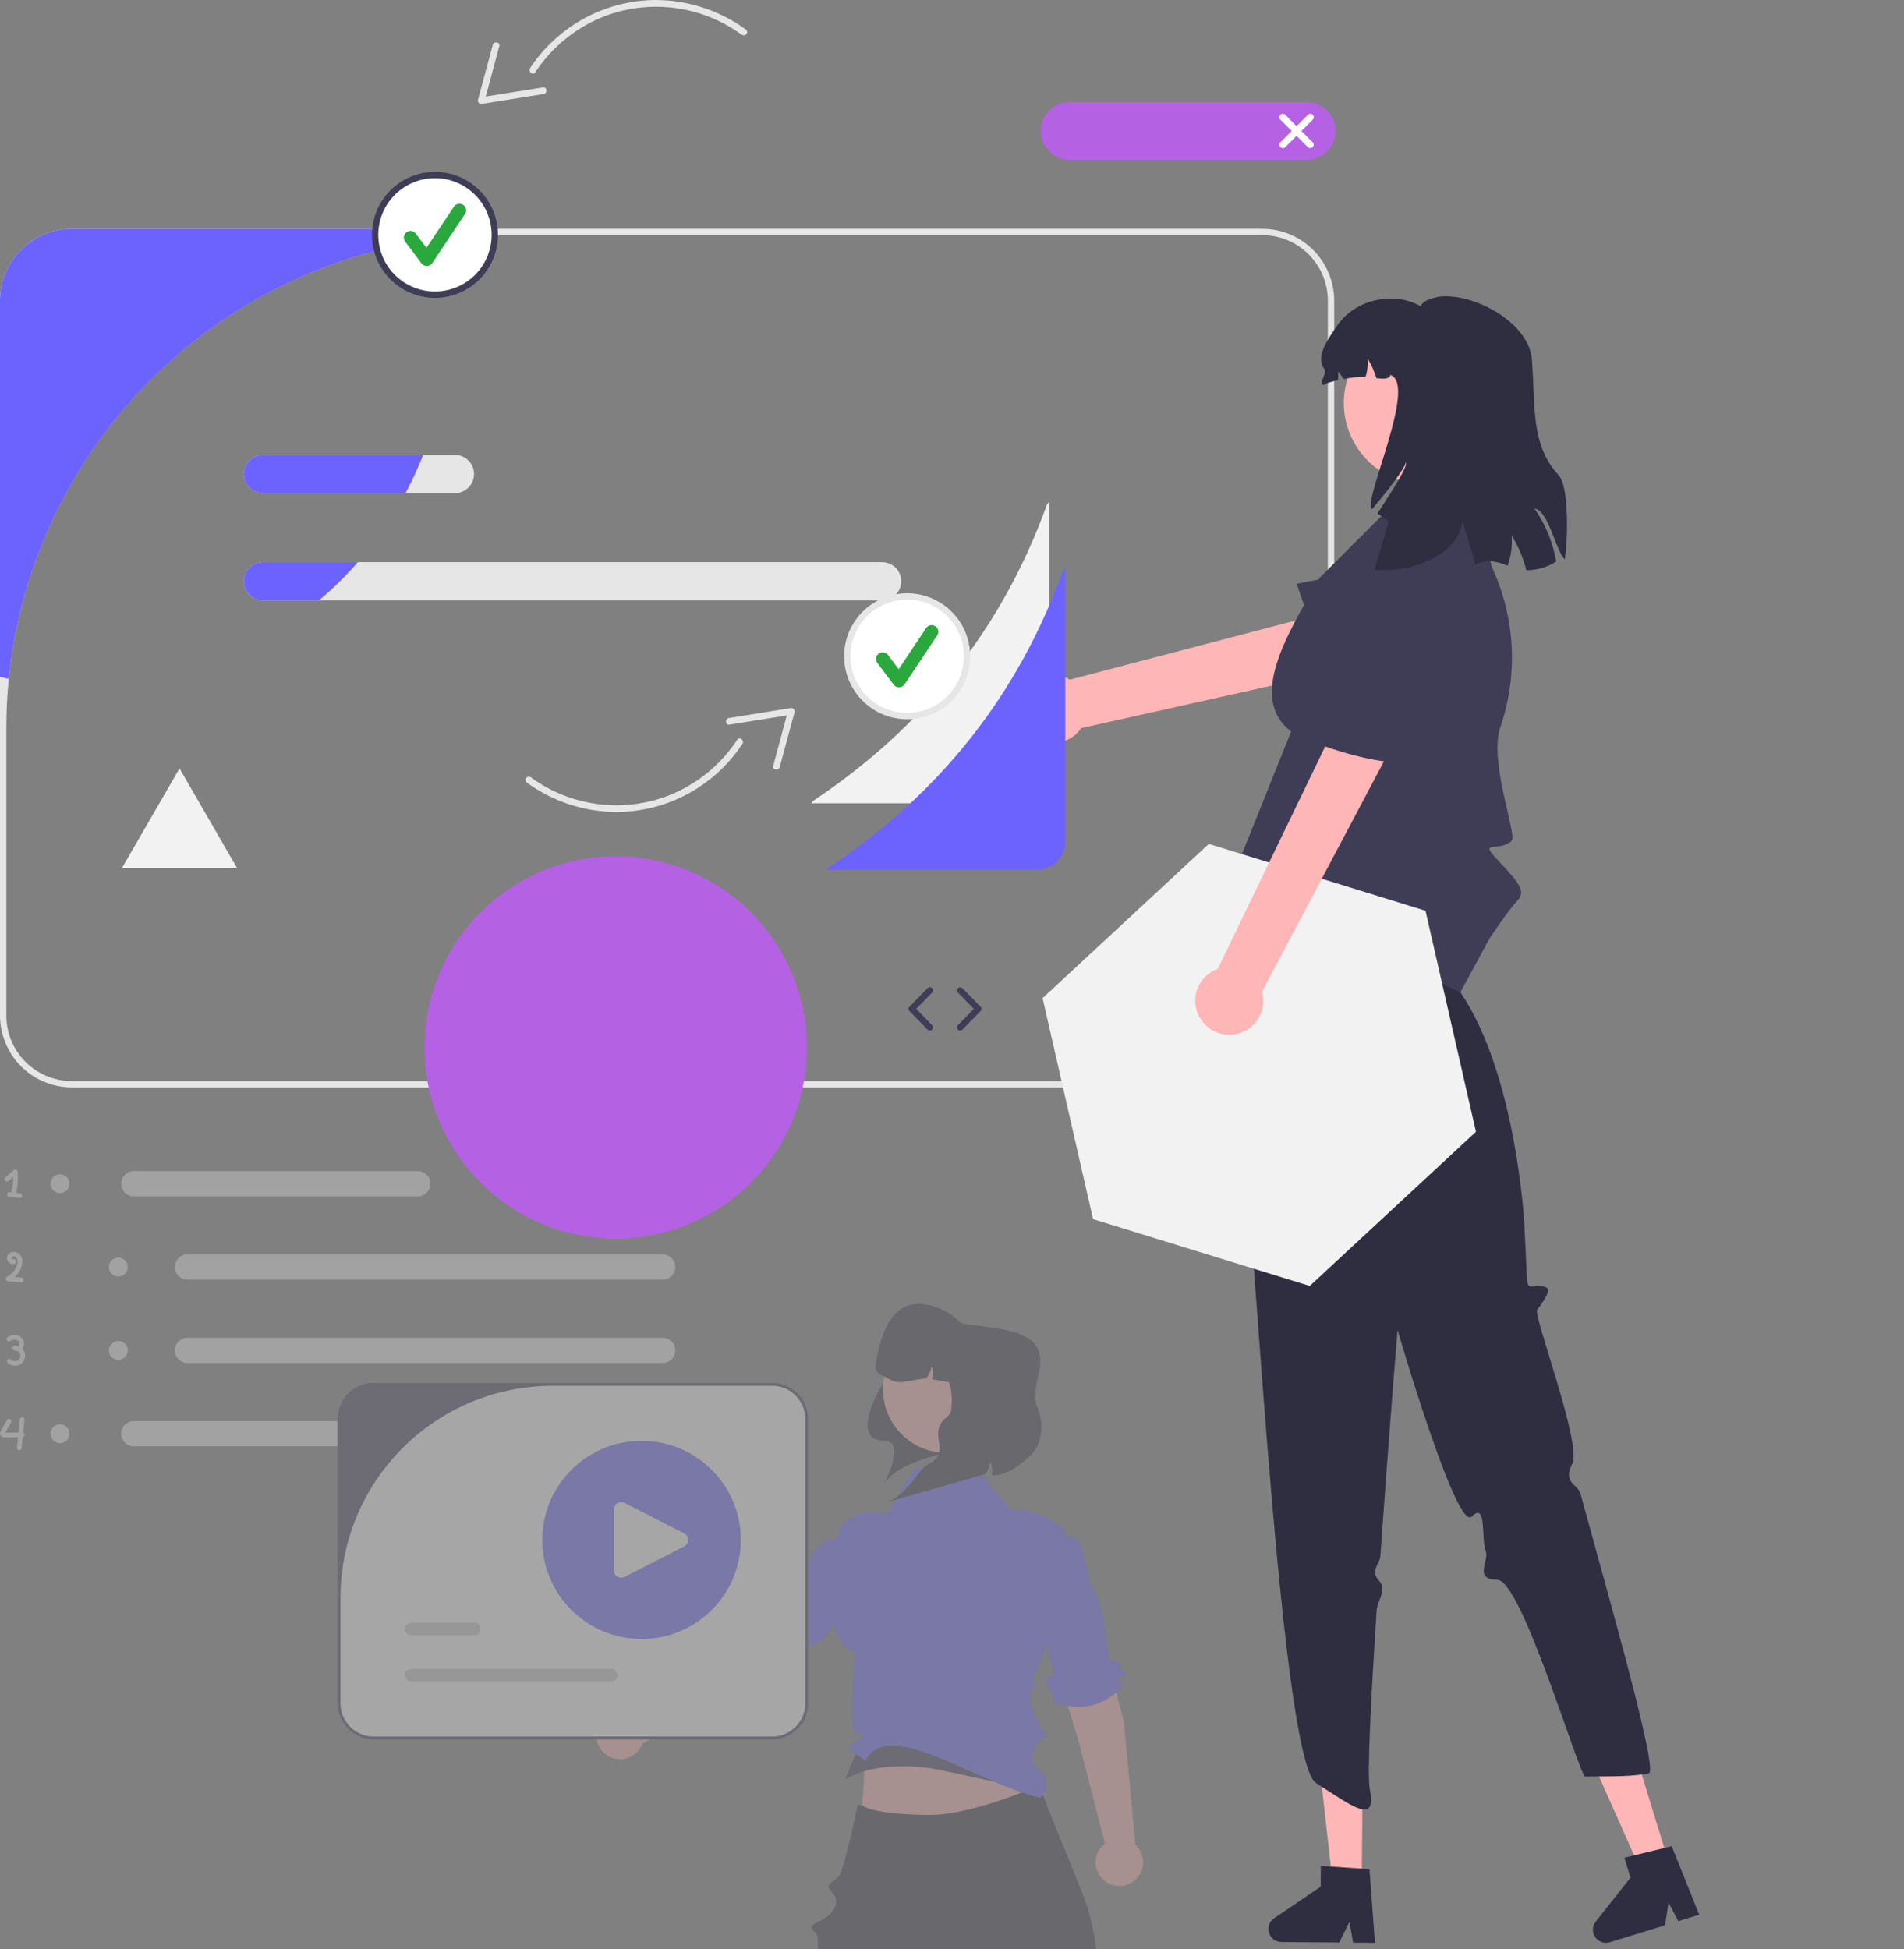 <svg width="508" height="520" viewBox="0 0 508 520" fill="none" xmlns="http://www.w3.org/2000/svg">
<rect x="0" y="0" width="508" height="520" fill="#808080" stroke="none"/>
<g clip-path="url(#clip0_8_210)">
<g opacity="0.3" clip-path="url(#clip1_8_210)">
<path d="M230.077 455.892C231.044 468.623 230.813 480.516 228.504 490.955L262.501 490.931L277.884 480.241C273.681 466.153 270.823 463.749 273.982 453.944L230.077 455.892V455.892Z" fill="#FFB6B6"/>
<path d="M230.497 455.217C231.464 463.532 227.865 467.943 225.556 474.761L225.556 474.761C232.286 470.462 243.812 470.682 251.617 472.383L275.998 477.698C271.795 468.496 271.244 460.349 274.402 453.944L230.497 455.217V455.217Z" fill="#3F3D56"/>
<path d="M277.112 476.281L288.349 504.006C291.992 512.993 293.488 522.703 292.719 532.368L290.362 562H256.6C256.6 562 254.884 554.744 256.17 555.148C257.456 555.552 254.47 553.594 255.963 551.845C257.457 550.097 255.444 543.55 255.444 543.55C255.444 543.55 253.291 551.048 250.164 562H213.064C216.191 541.791 219.529 517.5 217.776 515.834C214.745 512.955 217.881 513.845 221.025 511.046C224.17 508.252 223.249 506.053 221.593 504.42C219.941 502.792 222.27 502.155 223.737 500.694C225.2 499.234 228.852 481.577 228.852 481.577C228.878 481.593 230.109 481.687 230.134 481.7C230.975 482.539 236.139 484.217 248.209 484.217C258.718 484.217 274.729 477.49 276.717 476.487C276.978 476.352 277.112 476.281 277.112 476.281V476.281Z" fill="#2F2E41"/>
<path d="M35.697 312.447C33.839 312.447 32.327 313.956 32.327 315.81C32.327 317.665 33.839 319.174 35.697 319.174H111.468C113.326 319.174 114.837 317.665 114.837 315.81C114.837 313.956 113.326 312.447 111.468 312.447H35.697V312.447Z" fill="#F2F2F2"/>
<path d="M35.697 379.152C33.839 379.152 32.327 380.661 32.327 382.516C32.327 384.37 33.839 385.879 35.697 385.879H111.468C113.326 385.879 114.837 384.37 114.837 382.516C114.837 380.661 113.326 379.152 111.468 379.152H35.697Z" fill="#F2F2F2"/>
<path d="M50.016 334.682C48.158 334.682 46.646 336.191 46.646 338.046C46.646 339.9 48.158 341.409 50.016 341.409H176.798C178.656 341.409 180.168 339.9 180.168 338.046C180.168 336.191 178.656 334.682 176.798 334.682H50.016Z" fill="#F2F2F2"/>
<path d="M50.016 356.917C48.158 356.917 46.646 358.426 46.646 360.281C46.646 362.135 48.158 363.644 50.016 363.644H176.798C178.656 363.644 180.168 362.135 180.168 360.281C180.168 358.426 178.656 356.917 176.798 356.917H50.016Z" fill="#F2F2F2"/>
<path d="M16.022 318.328C17.415 318.328 18.544 317.201 18.544 315.81C18.544 314.42 17.415 313.293 16.022 313.293C14.629 313.293 13.5 314.42 13.5 315.81C13.5 317.201 14.629 318.328 16.022 318.328Z" fill="#F2F2F2"/>
<path d="M16.022 385.033C17.415 385.033 18.544 383.906 18.544 382.516C18.544 381.125 17.415 379.998 16.022 379.998C14.629 379.998 13.5 381.125 13.5 382.516C13.5 383.906 14.629 385.033 16.022 385.033Z" fill="#F2F2F2"/>
<path d="M31.575 340.563C32.968 340.563 34.097 339.436 34.097 338.046C34.097 336.655 32.968 335.528 31.575 335.528C30.182 335.528 29.053 336.655 29.053 338.046C29.053 339.436 30.182 340.563 31.575 340.563Z" fill="#F2F2F2"/>
<path d="M31.575 362.798C32.968 362.798 34.097 361.671 34.097 360.281C34.097 358.89 32.968 357.763 31.575 357.763C30.182 357.763 29.053 358.89 29.053 360.281C29.053 361.671 30.182 362.798 31.575 362.798Z" fill="#F2F2F2"/>
<path d="M5.333 318.359L4.314 318.249C4.413 317.911 4.463 317.551 4.516 317.223C4.766 315.7 4.834 314.159 4.701 312.621C4.654 312.076 4.047 311.794 3.625 312.176L1.422 314.171C0.819 314.716 1.713 315.604 2.314 315.061C2.71 314.702 3.106 314.343 3.503 313.984C3.512 314.682 3.485 315.381 3.411 316.076C3.352 316.625 3.268 317.177 3.144 317.716C3.115 317.841 3.087 317.988 3.024 318.109C2.846 318.09 2.668 318.07 2.489 318.051C1.891 317.986 1.732 318.756 2.043 319.125C2.371 319.515 2.918 319.578 3.373 319.406L5.333 319.618C5.672 319.655 5.963 319.303 5.963 318.989C5.963 318.618 5.673 318.396 5.333 318.359V318.359ZM2.887 318.246C2.873 318.251 2.86 318.255 2.86 318.252C2.857 318.236 2.869 318.237 2.887 318.246Z" fill="#F2F2F2"/>
<path d="M5.663 340.859C5.082 340.812 4.501 340.766 3.92 340.719C5.01 339.715 5.805 338.355 5.946 336.896C6.049 335.834 5.595 334.641 4.579 334.171C3.556 333.697 2.316 334.083 1.922 335.184C1.508 336.343 2.64 337.586 3.836 337.208C4.607 336.965 4.278 335.749 3.501 335.994C3.314 336.053 3.1 335.936 3.088 335.716C3.075 335.483 3.313 335.274 3.524 335.226C4.388 335.029 4.738 336.134 4.695 336.775C4.583 338.43 3.237 339.925 1.831 340.663C1.236 340.975 1.569 341.789 2.149 341.836C3.32 341.93 4.492 342.024 5.663 342.118C6.003 342.145 6.294 341.809 6.294 341.488C6.294 341.125 6.004 340.886 5.663 340.859V340.859Z" fill="#F2F2F2"/>
<path d="M5.909 359.831C6.406 359.29 6.538 358.458 6.297 357.77C6.025 356.992 5.321 356.418 4.523 356.235C3.661 356.038 2.775 356.264 2.035 356.723C1.347 357.149 1.979 358.239 2.671 357.81C3.37 357.377 4.49 357.162 5.014 357.985C5.195 358.269 5.23 358.713 4.992 358.977C4.928 359.048 4.852 359.094 4.773 359.129C4.493 359.04 4.196 358.991 3.885 359C3.253 359.018 3.035 359.838 3.567 360.173C3.895 360.38 4.273 360.46 4.645 360.433C5.274 360.762 5.629 361.506 5.333 362.247C4.944 363.217 3.685 363.429 2.95 362.712C2.369 362.146 1.477 363.035 2.059 363.602C2.73 364.257 3.685 364.526 4.603 364.339C5.496 364.158 6.185 363.497 6.515 362.668C6.926 361.634 6.613 360.551 5.909 359.831L5.909 359.831Z" fill="#F2F2F2"/>
<path d="M6.193 382.242C6.314 381.066 6.436 379.889 6.557 378.713C6.592 378.374 6.242 378.083 5.926 378.083C5.556 378.083 5.331 378.373 5.296 378.713L4.936 382.203C3.765 382.215 2.594 382.228 1.422 382.235C1.416 382.235 1.411 382.235 1.405 382.235L1.409 382.227L1.561 381.956C1.646 381.806 1.731 381.656 1.816 381.506L2.935 379.524C3.334 378.817 2.245 378.182 1.846 378.888C1.414 379.654 0.981 380.42 0.549 381.186C0.339 381.558 0.024 381.971 0.001 382.411C-0.023 382.89 0.295 383.285 0.745 383.422C1.111 383.534 1.519 383.493 1.895 383.49L3.207 383.478C3.74 383.473 4.273 383.468 4.806 383.463C4.708 384.415 4.61 385.367 4.512 386.318C4.477 386.657 4.827 386.948 5.142 386.948C5.512 386.948 5.738 386.658 5.773 386.318C5.872 385.358 5.971 384.399 6.07 383.439C6.659 383.32 6.701 382.456 6.193 382.242ZM1.138 382.227C1.08 382.233 1.09 382.193 1.138 382.227V382.227Z" fill="#F2F2F2"/>
<path d="M299.809 458.936L288.066 415.549C287.02 411.727 283.096 409.45 279.251 410.435H279.251C275.217 411.467 272.876 415.667 274.123 419.633L287.705 464.329L294.811 491.834C292.856 493.33 291.875 495.896 292.526 498.428C293.395 501.812 296.847 503.851 300.237 502.983C303.626 502.116 305.669 498.669 304.8 495.286C304.483 494.051 303.818 492.998 302.941 492.197L299.809 458.936V458.936Z" fill="#FFB6B6"/>
<path d="M200.997 449.591L236.676 422.181C239.814 419.756 240.422 415.266 238.042 412.095L238.042 412.095C235.545 408.768 230.763 408.213 227.567 410.879L191.38 440.486L168.632 457.551C166.501 456.319 163.75 456.394 161.655 457.962C158.855 460.057 158.286 464.021 160.384 466.816C162.482 469.611 166.453 470.179 169.253 468.085C170.276 467.32 170.997 466.305 171.403 465.19L200.997 449.591V449.591Z" fill="#FFB6B6"/>
<path d="M260.44 391.613H243.986L236.92 403.683L233.553 403.498C230.077 403.306 226.878 404.591 224.547 406.793C223.382 407.894 224.551 410.765 221.777 410.713C218.472 410.652 214.403 417.219 215.468 420.631V439.094C220.752 438.899 225.229 430.419 225.136 423.568C225.136 423.568 217.484 434.914 228.171 441.264C228.171 441.264 226.265 462.459 228.171 462.331C230.077 462.202 231.021 463.432 228.452 464.496C223.813 466.417 229.797 468.74 230.365 469.307C230.744 469.685 230.933 469.874 230.933 469.874C236.821 457.939 259.084 475.067 277.478 479.663C279.568 478.085 280.41 474.584 276.626 471.609C273.067 468.811 277.991 462.686 279.315 463.656C280.607 464.603 273.982 456.379 274.957 452.484C275.933 448.588 277.397 450.049 275.933 448.588C274.47 447.127 282.131 439.625 277.633 432.605L281.231 446.977C278.805 447.419 278.618 448.266 279.361 450.004C279.618 450.605 280.985 450.815 281.013 453.347C281.042 455.879 282.609 452.432 281.825 453.946C281.042 455.459 282.657 454.413 283.144 454.62C289.068 456.545 293.929 454.79 298.277 451.263C298.561 450.469 301.274 447.625 299.355 448.395C297.436 449.165 297.48 447.59 299.56 447.329C301.639 447.067 299.298 446.008 299.165 445.282C298.919 443.938 298.273 442.583 296.175 443.29C295.051 436.239 294.32 425.993 290.664 422.534C290.664 420.737 288.678 409.529 286.098 409.947C283.518 410.365 284.721 408.458 283.885 407.786C280.117 404.758 274.596 402.792 270.548 402.792H269.684L260.44 391.613H260.44Z" fill="#6C63FF"/>
<path d="M265.298 384.531C253.368 387.653 240.994 388.943 235.937 395.728C235.937 395.728 242.032 384.299 235.777 384.349C225.266 384.433 236.871 365.074 240.78 362.743C247.294 358.858 262.701 361.507 262.701 361.507L270.409 371.124L265.298 384.531V384.531Z" fill="#2F2E41"/>
<path d="M252.544 387.631C261.906 387.631 269.496 380.055 269.496 370.709C269.496 361.363 261.906 353.786 252.544 353.786C243.182 353.786 235.592 361.363 235.592 370.709C235.592 380.055 243.182 387.631 252.544 387.631Z" fill="#FFB6B6"/>
<path d="M260.671 367.069L260.174 369.96L248.648 367.984C249.06 366.905 249.053 365.66 248.528 364.624C248.328 365.75 247.846 366.822 247.147 367.726C240.144 368.551 240.001 369.813 235.749 367.098C234.332 366.855 233.38 365.511 233.624 364.096V364.096C235.149 355.232 237.988 346.704 246.897 348.044C251.526 348.74 255.397 351.29 257.892 354.806C260.318 358.24 261.44 362.599 260.671 367.069V367.069Z" fill="#2F2E41"/>
<path d="M253.708 376.537C255.293 367.326 249.097 358.577 239.87 356.995C238.74 356.801 237.617 356.725 236.512 356.756C238.112 354.941 240.331 353.699 242.832 353.346L256.823 353.128C263.223 354.225 274.048 354.294 276.767 359.658C279.276 364.589 274.679 370.297 276.747 375.421C279.014 381.036 277.385 385.887 275.143 388.135C272.549 390.737 268.19 393.946 264.589 393.537C264.865 392.368 264.765 391.119 264.218 390.04C264.014 391.184 263.577 392.289 262.946 393.263L237.02 400.685C239.496 399.861 242.74 396.436 245.715 392.297C247.476 389.846 251.64 390.458 250.501 384.587C249.361 378.716 253.365 378.529 253.708 376.537V376.537Z" fill="#2F2E41"/>
<path d="M206.019 464.138H99.671C94.34 464.138 90.003 459.808 90.003 454.486V378.536C90.003 373.215 94.34 368.885 99.671 368.885H206.019C211.35 368.885 215.687 373.215 215.687 378.536V454.486C215.687 459.808 211.35 464.138 206.019 464.138V464.138Z" fill="white"/>
<path d="M206.019 464.138H99.671C94.34 464.138 90.003 459.808 90.003 454.486V378.536C90.003 373.215 94.34 368.885 99.671 368.885H206.019C211.35 368.885 215.687 373.215 215.687 378.536V454.486C215.687 459.808 211.35 464.138 206.019 464.138V464.138ZM147.535 369.724C116.225 369.724 90.844 395.061 90.844 426.316V454.486C90.844 459.353 94.796 463.298 99.671 463.298H206.019C210.894 463.298 214.846 459.353 214.846 454.486V378.536C214.846 373.669 210.894 369.724 206.019 369.724H147.535V369.724Z" fill="#3F3D56"/>
<path d="M126.526 436.324H109.712C108.785 436.324 108.031 435.571 108.031 434.645C108.031 433.72 108.785 432.967 109.712 432.967H126.526C127.453 432.967 128.208 433.72 128.208 434.645C128.208 435.571 127.453 436.324 126.526 436.324Z" fill="#CCCCCC"/>
<path d="M163.096 448.612H109.712C108.785 448.612 108.031 447.859 108.031 446.933C108.031 446.008 108.785 445.255 109.712 445.255H163.096C164.024 445.255 164.778 446.008 164.778 446.933C164.778 447.859 164.024 448.612 163.096 448.612Z" fill="#CCCCCC"/>
<path d="M171.177 437.282C185.803 437.282 197.659 425.446 197.659 410.846C197.659 396.246 185.803 384.411 171.177 384.411C156.552 384.411 144.695 396.246 144.695 410.846C144.695 425.446 156.552 437.282 171.177 437.282Z" fill="#6C63FF"/>
<path d="M165.73 400.749C165.378 400.749 165.028 400.845 164.715 401.036C164.131 401.392 163.783 402.013 163.783 402.696V418.998C163.783 419.68 164.131 420.301 164.715 420.657C165.299 421.013 166.01 421.039 166.619 420.728L182.556 412.577C183.22 412.238 183.616 411.591 183.616 410.847C183.616 410.102 183.22 409.455 182.556 409.116L166.619 400.965C166.337 400.821 166.033 400.749 165.73 400.749Z" fill="white"/>
</g>
<path d="M279.998 133.791V206.835C279.994 208.816 279.206 210.715 277.805 212.115C276.404 213.516 274.504 214.304 272.523 214.308H216.481L216.996 213.649C246.48 193.969 267.374 167.714 279.338 134.628L279.998 133.791Z" fill="#F2F2F2"/>
<path d="M336.787 61.041H19.185C14.099 61.047 9.223 63.07 5.626 66.666C2.029 70.261 0.006 75.136 0 80.222V270.944C0.006 276.029 2.029 280.904 5.626 284.5C9.223 288.096 14.099 290.118 19.185 290.125H336.787C341.873 290.118 346.75 288.096 350.346 284.5C353.943 280.904 355.966 276.029 355.972 270.944V80.222C355.966 75.136 353.943 70.261 350.346 66.666C346.75 63.07 341.873 61.047 336.787 61.041V61.041ZM354.281 270.944C354.282 273.241 353.83 275.516 352.951 277.638C352.072 279.76 350.783 281.688 349.158 283.312C347.534 284.936 345.605 286.225 343.482 287.104C341.36 287.982 339.085 288.434 336.787 288.434H19.185C16.888 288.434 14.613 287.982 12.49 287.104C10.367 286.225 8.439 284.936 6.814 283.312C5.189 281.688 3.901 279.76 3.022 277.638C2.143 275.516 1.691 273.241 1.691 270.944V194.332C1.691 189.869 1.908 185.459 2.342 181.103C5.607 148.647 20.818 118.562 45.022 96.688C69.226 74.814 100.697 62.712 133.325 62.732H336.787C341.427 62.732 345.876 64.575 349.157 67.855C352.437 71.135 354.281 75.583 354.281 80.222V270.944Z" fill="#E6E6E6"/>
<path d="M235.356 149.978H70.163C68.81 149.978 67.512 150.516 66.555 151.472C65.598 152.429 65.06 153.727 65.06 155.08C65.06 156.433 65.598 157.73 66.555 158.687C67.512 159.644 68.81 160.181 70.163 160.181H235.356C236.709 160.181 238.007 159.644 238.964 158.687C239.921 157.73 240.459 156.433 240.459 155.08C240.459 153.727 239.921 152.429 238.964 151.472C238.007 150.516 236.709 149.978 235.356 149.978V149.978Z" fill="#E6E6E6"/>
<path d="M121.377 121.364H70.163C68.808 121.364 67.51 121.902 66.552 122.859C65.594 123.817 65.056 125.115 65.056 126.47C65.056 127.824 65.594 129.122 66.552 130.08C67.51 131.037 68.808 131.575 70.163 131.575H121.377C122.732 131.575 124.031 131.037 124.989 130.08C125.946 129.122 126.484 127.824 126.484 126.47C126.484 125.115 125.946 123.817 124.989 122.859C124.031 121.902 122.732 121.364 121.377 121.364V121.364Z" fill="#E6E6E6"/>
<path d="M70.163 149.978H95.487C92.291 153.638 88.82 157.049 85.104 160.181H70.163C68.81 160.181 67.512 159.644 66.555 158.687C65.598 157.73 65.06 156.433 65.06 155.08C65.06 153.727 65.598 152.429 66.555 151.472C67.512 150.516 68.81 149.978 70.163 149.978V149.978Z" fill="#6C63FF"/>
<path d="M70.163 121.364H112.905C111.541 124.859 109.968 128.269 108.195 131.575H70.163C68.808 131.575 67.51 131.037 66.552 130.08C65.594 129.122 65.056 127.824 65.056 126.47C65.056 125.115 65.594 123.817 66.552 122.859C67.51 121.902 68.808 121.364 70.163 121.364V121.364Z" fill="#6C63FF"/>
<path d="M117.006 63.738C87.428 67.44 59.982 81.064 39.154 102.383C18.326 123.702 5.348 151.454 2.342 181.103C1.556 180.951 0.778 180.773 0 180.587V80.222C0.006 75.136 2.029 70.261 5.626 66.666C9.223 63.07 14.099 61.047 19.185 61.041H116.329C116.575 61.929 116.794 62.833 117.006 63.738Z" fill="#6C63FF"/>
<path d="M116.05 78.623C124.87 78.623 132.02 71.475 132.02 62.657C132.02 53.839 124.87 46.691 116.05 46.691C107.23 46.691 100.08 53.839 100.08 62.657C100.08 71.475 107.23 78.623 116.05 78.623Z" fill="white"/>
<path d="M116.05 79.468C112.724 79.468 109.473 78.482 106.707 76.635C103.942 74.788 101.787 72.162 100.514 69.09C99.242 66.019 98.909 62.638 99.557 59.377C100.206 56.116 101.808 53.121 104.159 50.77C106.511 48.419 109.507 46.818 112.769 46.169C116.031 45.52 119.412 45.853 122.485 47.126C125.557 48.398 128.183 50.553 130.031 53.317C131.879 56.082 132.865 59.332 132.865 62.657C132.86 67.114 131.087 71.387 127.934 74.539C124.782 77.69 120.508 79.463 116.05 79.468ZM116.05 47.536C113.058 47.536 110.134 48.423 107.647 50.085C105.16 51.746 103.221 54.108 102.077 56.871C100.932 59.634 100.632 62.674 101.216 65.607C101.799 68.54 103.24 71.234 105.355 73.349C107.47 75.463 110.165 76.904 113.099 77.487C116.033 78.07 119.074 77.771 121.837 76.627C124.601 75.482 126.963 73.544 128.625 71.058C130.287 68.571 131.174 65.648 131.174 62.657C131.17 58.648 129.575 54.805 126.739 51.97C123.904 49.135 120.059 47.541 116.05 47.536V47.536Z" fill="#3F3D56"/>
<path d="M113.871 70.966C113.595 70.966 113.323 70.902 113.077 70.779C112.83 70.656 112.615 70.477 112.45 70.256L108.093 64.448C107.953 64.262 107.851 64.049 107.793 63.823C107.736 63.597 107.723 63.362 107.756 63.131C107.789 62.901 107.867 62.678 107.986 62.478C108.105 62.277 108.262 62.102 108.449 61.962C108.635 61.822 108.848 61.72 109.074 61.662C109.299 61.604 109.535 61.592 109.766 61.624C109.997 61.657 110.219 61.736 110.419 61.855C110.62 61.973 110.796 62.13 110.935 62.317L113.786 66.116L121.107 55.138C121.368 54.747 121.775 54.475 122.236 54.383C122.698 54.291 123.177 54.386 123.569 54.648C123.961 54.909 124.233 55.314 124.325 55.776C124.418 56.237 124.324 56.716 124.063 57.108L115.349 70.175C115.192 70.412 114.98 70.607 114.731 70.745C114.482 70.882 114.204 70.958 113.92 70.966L113.871 70.966Z" fill="#2AA83E"/>
<path d="M242.035 191.051C250.855 191.051 258.005 183.903 258.005 175.085C258.005 166.268 250.855 159.119 242.035 159.119C233.215 159.119 226.065 166.268 226.065 175.085C226.065 183.903 233.215 191.051 242.035 191.051Z" fill="white"/>
<path d="M242.035 191.897C238.709 191.897 235.458 190.911 232.693 189.063C229.928 187.216 227.772 184.591 226.5 181.519C225.227 178.447 224.894 175.067 225.543 171.806C226.192 168.545 227.793 165.549 230.145 163.198C232.496 160.847 235.493 159.246 238.755 158.597C242.016 157.949 245.397 158.281 248.47 159.554C251.543 160.826 254.169 162.981 256.017 165.746C257.864 168.51 258.85 171.76 258.85 175.085C258.845 179.542 257.072 183.815 253.92 186.967C250.767 190.119 246.493 191.891 242.035 191.897V191.897ZM242.035 159.965C239.044 159.965 236.12 160.852 233.632 162.513C231.145 164.175 229.207 166.536 228.062 169.299C226.917 172.062 226.618 175.102 227.201 178.035C227.785 180.968 229.225 183.663 231.341 185.777C233.456 187.892 236.151 189.332 239.084 189.915C242.018 190.499 245.059 190.199 247.823 189.055C250.586 187.91 252.949 185.972 254.61 183.486C256.272 180.999 257.159 178.076 257.159 175.085C257.155 171.077 255.56 167.233 252.725 164.398C249.889 161.564 246.045 159.969 242.035 159.965Z" fill="#E6E6E6"/>
<path d="M239.856 183.395C239.581 183.395 239.309 183.331 239.062 183.207C238.815 183.084 238.601 182.905 238.435 182.684L234.079 176.876C233.939 176.69 233.837 176.478 233.779 176.252C233.721 176.026 233.708 175.791 233.741 175.56C233.808 175.093 234.057 174.673 234.434 174.39C234.811 174.108 235.285 173.986 235.751 174.053C236.217 174.119 236.638 174.369 236.921 174.745L239.771 178.545L247.092 167.566C247.354 167.175 247.76 166.904 248.222 166.812C248.683 166.72 249.163 166.815 249.554 167.076C249.946 167.337 250.218 167.743 250.311 168.204C250.403 168.665 250.309 169.145 250.048 169.537L241.335 182.604C241.177 182.84 240.965 183.035 240.717 183.173C240.468 183.31 240.19 183.386 239.906 183.394L239.856 183.395Z" fill="#2AA83E"/>
<path d="M199.018 7.894C191.967 2.742 183.454 -0.024 174.72 0C168.111 0.077 161.622 1.774 155.821 4.941C150.02 8.108 145.084 12.649 141.446 18.166C140.827 19.111 142.181 20.262 142.806 19.306C147.239 12.56 153.648 7.348 161.157 4.384C167.196 2.057 173.723 1.284 180.139 2.135C186.554 2.986 192.654 5.434 197.877 9.254C198.794 9.929 199.941 8.573 199.018 7.894V7.894Z" fill="#E6E6E6"/>
<path d="M131.475 11.984L127.515 26.695C127.491 26.829 127.499 26.967 127.537 27.098C127.575 27.229 127.642 27.35 127.734 27.451C127.826 27.552 127.94 27.63 128.067 27.68C128.193 27.73 128.33 27.75 128.466 27.739L145.04 25.086C146.162 24.906 146.015 23.137 144.884 23.318L128.311 25.971L129.262 27.015L133.222 12.304C133.52 11.199 131.77 10.888 131.475 11.984V11.984Z" fill="#E6E6E6"/>
<path d="M140.501 208.75C147.552 213.903 156.065 216.668 164.799 216.644C171.408 216.567 177.897 214.871 183.698 211.704C189.499 208.537 194.435 203.996 198.073 198.479C198.692 197.533 197.338 196.383 196.713 197.338C192.28 204.084 185.871 209.296 178.362 212.261C172.322 214.587 165.796 215.36 159.38 214.509C152.964 213.658 146.865 211.21 141.642 207.39C140.725 206.716 139.578 208.072 140.501 208.75V208.75Z" fill="#E6E6E6"/>
<path d="M208.043 204.661L212.004 189.949C212.027 189.815 212.02 189.677 211.982 189.546C211.944 189.415 211.877 189.295 211.785 189.194C211.693 189.093 211.579 189.014 211.452 188.964C211.325 188.914 211.189 188.894 211.053 188.905L194.479 191.559C193.357 191.738 193.504 193.508 194.634 193.327L211.208 190.673L210.257 189.629L206.297 204.34C205.999 205.445 207.748 205.757 208.043 204.661V204.661Z" fill="#E6E6E6"/>
<path d="M348.684 42.627H285.351C283.315 42.627 281.363 41.819 279.923 40.379C278.484 38.94 277.675 36.988 277.675 34.953C277.675 32.917 278.484 30.965 279.923 29.526C281.363 28.087 283.315 27.278 285.351 27.278H348.684C350.72 27.278 352.672 28.087 354.112 29.526C355.551 30.965 356.36 32.917 356.36 34.953C356.36 36.988 355.551 38.94 354.112 40.379C352.672 41.819 350.72 42.627 348.684 42.627V42.627Z" fill="#B461E3"/>
<path d="M347.228 34.953L350.251 31.931C350.337 31.846 350.405 31.745 350.452 31.633C350.498 31.522 350.522 31.402 350.523 31.281C350.523 31.16 350.499 31.041 350.453 30.929C350.407 30.817 350.339 30.716 350.254 30.63C350.168 30.545 350.067 30.477 349.955 30.431C349.843 30.385 349.724 30.361 349.603 30.362C349.482 30.362 349.362 30.386 349.251 30.433C349.139 30.479 349.038 30.547 348.953 30.633L345.93 33.655L342.908 30.633C342.823 30.547 342.722 30.479 342.61 30.433C342.499 30.386 342.379 30.362 342.258 30.362C342.137 30.361 342.018 30.385 341.906 30.431C341.794 30.477 341.693 30.545 341.607 30.63C341.522 30.716 341.454 30.817 341.408 30.929C341.362 31.041 341.338 31.16 341.338 31.281C341.339 31.402 341.363 31.522 341.409 31.633C341.456 31.745 341.524 31.846 341.61 31.931L344.632 34.953L341.631 37.953C341.546 38.038 341.477 38.139 341.431 38.251C341.384 38.362 341.36 38.482 341.36 38.602C341.36 38.723 341.383 38.843 341.429 38.955C341.475 39.066 341.543 39.168 341.629 39.253C341.714 39.339 341.816 39.407 341.927 39.453C342.039 39.499 342.159 39.522 342.28 39.522C342.4 39.522 342.52 39.498 342.632 39.451C342.743 39.404 342.844 39.336 342.929 39.25L345.93 36.25L348.931 39.25C349.104 39.421 349.337 39.517 349.579 39.516C349.822 39.516 350.055 39.419 350.226 39.248C350.398 39.076 350.495 38.843 350.495 38.601C350.496 38.358 350.4 38.125 350.229 37.953L347.228 34.953Z" fill="white"/>
<path d="M248.082 274.947C247.97 274.947 247.858 274.924 247.754 274.881C247.651 274.837 247.557 274.773 247.478 274.692L242.653 269.762C242.499 269.604 242.412 269.392 242.412 269.171C242.412 268.95 242.499 268.737 242.653 268.58L247.478 263.649C247.555 263.569 247.648 263.504 247.75 263.459C247.853 263.415 247.963 263.391 248.075 263.389C248.186 263.387 248.297 263.408 248.401 263.449C248.505 263.49 248.599 263.552 248.679 263.63C248.759 263.708 248.823 263.801 248.866 263.904C248.91 264.007 248.933 264.117 248.934 264.229C248.934 264.341 248.913 264.452 248.87 264.555C248.828 264.658 248.766 264.752 248.687 264.831L244.44 269.171L248.687 273.51C248.803 273.629 248.882 273.78 248.913 273.943C248.944 274.107 248.926 274.276 248.862 274.429C248.797 274.583 248.689 274.714 248.55 274.806C248.411 274.898 248.249 274.947 248.082 274.947V274.947Z" fill="#3F3D56"/>
<path d="M256.19 274.947C256.023 274.947 255.861 274.898 255.722 274.806C255.583 274.713 255.475 274.583 255.41 274.429C255.346 274.276 255.328 274.107 255.359 273.943C255.39 273.78 255.469 273.629 255.585 273.51L259.831 269.171L255.585 264.831C255.431 264.67 255.347 264.455 255.35 264.233C255.354 264.01 255.445 263.798 255.604 263.642C255.764 263.486 255.978 263.399 256.201 263.401C256.424 263.402 256.637 263.491 256.794 263.649L261.618 268.58C261.773 268.737 261.86 268.95 261.86 269.171C261.86 269.392 261.773 269.604 261.618 269.762L256.794 274.692C256.716 274.773 256.622 274.837 256.518 274.881C256.414 274.924 256.302 274.947 256.19 274.947V274.947Z" fill="#3F3D56"/>
<path d="M272.444 186.039C272.896 184.8 273.613 183.675 274.547 182.743C275.48 181.811 276.606 181.096 277.846 180.646C279.086 180.197 280.41 180.025 281.724 180.142C283.038 180.259 284.31 180.663 285.45 181.325L365.212 160.428L366.52 176.856L288.474 194.259C287.235 196.101 285.363 197.425 283.213 197.98C281.062 198.534 278.783 198.281 276.807 197.267C274.831 196.254 273.296 194.551 272.492 192.482C271.687 190.413 271.671 188.12 272.444 186.039V186.039Z" fill="#FFB6B6"/>
<path d="M392.696 157.111C390.798 154.378 388.146 152.256 385.064 151.003C381.981 149.751 378.601 149.421 375.335 150.055L346.005 155.743C346.005 155.743 356.102 189.535 368.888 188.789C374.277 188.474 381.097 185.309 387.184 181.752C389.237 180.562 391.02 178.96 392.423 177.047C393.826 175.135 394.817 172.952 395.335 170.637C395.853 168.323 395.886 165.926 395.431 163.598C394.977 161.27 394.046 159.061 392.696 157.111V157.111Z" fill="#3F3D56"/>
<path d="M363.319 502.272L355.548 502.207L352.107 471.539L363.577 471.635L363.319 502.272Z" fill="#FFB6B6"/>
<path d="M366.829 517.991L365.383 498.692L363.354 498.557L355.076 497.99L352.413 497.813L352.362 503.367L339.949 511.786C339.405 512.156 338.977 512.672 338.715 513.275C338.453 513.878 338.367 514.543 338.468 515.193C338.569 515.843 338.853 516.451 339.285 516.946C339.718 517.441 340.283 517.803 340.913 517.991C341.226 518.086 341.55 518.135 341.877 518.134L357.325 518.261L357.46 517.991L360.031 512.783L360.969 517.991L361.02 518.295L366.854 518.346L366.829 517.991Z" fill="#2F2E41"/>
<path d="M445.143 496.595L437.714 498.878L425.175 470.679L436.139 467.311L445.143 496.595Z" fill="#FFB6B6"/>
<path d="M446.031 492.563L444.052 493.045L435.994 494.998H435.986L433.398 495.632L435.03 500.949L425.738 512.716C425.337 513.23 425.089 513.845 425.021 514.493C424.952 515.141 425.067 515.795 425.351 516.381C425.635 516.967 426.078 517.461 426.629 517.809C427.18 518.156 427.817 518.342 428.469 518.346C428.813 518.345 429.155 518.294 429.484 518.194L430.143 517.991L444.255 513.654L445.177 507.61L447.789 512.564L453.362 510.848L446.031 492.563Z" fill="#2F2E41"/>
<path d="M347.687 244.403L332.856 287.492L332.366 290.94C328.629 294.488 333.324 295.656 331.564 296.592C329.803 297.527 328.62 300.149 330.992 300.618C333.364 301.087 341.012 469.153 351.099 475.679C361.187 482.205 367.326 486.925 365.473 477.369C364.727 473.52 365.783 452.879 367.31 429.602C367.483 426.964 370.217 424.172 367.845 421.607C365.473 419.042 368.137 417.354 368.286 415.226C370.414 384.83 372.871 354.822 372.871 354.822C372.871 354.822 388.593 408.802 392.676 404.623C396.758 400.445 395.142 410.733 396.39 413.808C397.433 416.377 392.984 421.423 399.522 421.5C406.059 421.578 421.413 474.047 422.97 473.988C426.056 473.871 434.73 474.203 439.881 473.143C442.425 472.619 431.133 432.894 421.705 398.591C420.953 395.856 416.861 395.792 419.493 390.51C422.125 385.229 409.03 351.055 410.153 349.475C413.136 345.28 414.272 343.456 411.33 343.182C408.389 342.907 407.52 344.52 407.361 340.451C407.202 336.381 406.694 326.346 406.694 326.346C406.694 326.346 404.564 286.659 389.643 264.733L388.371 251.705L347.687 244.403Z" fill="#2F2E41"/>
<path d="M348.363 245.325C335.51 247.191 314.491 258.585 329.105 233.49L344.471 195.174C333.211 186.434 342.672 170.284 352.107 154.143L374.017 132.239H393.05L398.083 151.378C404.305 164.772 405.098 180.054 400.298 194.02C397.167 203.119 404.864 222.864 403.323 224.338C399.941 227.573 394.022 223.633 399.941 229.83C405.86 236.026 407.045 238.009 404.761 240.399C402.478 242.789 397.404 250.397 397.404 250.397L389.643 264.733L348.363 245.325Z" fill="#3F3D56"/>
<path d="M388.097 127.743C399.262 123.403 404.794 110.835 400.452 99.672C396.11 88.51 383.538 82.98 372.373 87.321C361.208 91.662 355.677 104.23 360.019 115.392C364.361 126.554 376.932 132.084 388.097 127.743Z" fill="#FFB6B6"/>
<path d="M409.42 135.708C412.37 139.928 414.343 144.752 415.196 149.829C412.819 151.349 410.052 152.148 407.231 152.128C407.135 151.758 407.039 151.389 406.929 151.019C406.112 148.159 404.895 145.427 403.316 142.905C403.533 145.625 403.164 148.359 402.235 150.924C400.744 150.246 399.146 149.834 397.513 149.706C396.183 149.706 394.871 150.015 393.681 150.609C392.298 146.025 391.025 141.811 390.122 138.786C390.095 146.367 378.981 152.976 366.855 152.018C366.417 151.745 370.81 139.279 370.386 138.992C369.414 138.349 368.47 137.651 367.525 136.967C371.494 130.836 375.806 124.269 375.067 123.283C375.121 124.501 370.769 130.358 366.033 135.886C363.405 133.956 378.338 102.567 370.961 100.022C370.837 101.13 369.209 101.13 367.224 100.898C366.701 99.069 365.922 97.323 364.911 95.712C365.043 97.335 364.847 98.968 364.336 100.514C362.376 100.515 360.422 100.721 358.506 101.13C358.062 100.433 357.573 99.765 357.041 99.132C357.094 99.903 357.071 100.678 356.973 101.445C355.015 101.869 353.4 102.362 353.168 102.758C351.635 102.197 354.249 99.666 353.291 98.352C350.855 95.068 354.468 90.279 356.754 86.886C361.448 79.935 371.754 77.526 379.05 81.7C379.378 80.564 381.061 79.811 383.224 79.305C384.14 79.103 385.078 79.016 386.016 79.045C395.323 79.209 408.243 86.886 408.75 96.177C408.791 97.107 408.859 98.12 408.928 99.201C409.585 109.6 408.777 119.192 415.881 126.8C418.454 129.55 418.481 142.577 417.496 149.282C414.936 146.586 413.116 136.105 409.42 135.708Z" fill="#2F2E41"/>
<path d="M393.798 301.952L349.449 343.093L291.637 325.265L278.174 266.298L322.523 225.158L380.335 242.985L393.798 301.952Z" fill="#F2F2F2"/>
<path d="M320.067 271.419C319.417 270.272 319.026 268.996 318.923 267.681C318.819 266.367 319.006 265.045 319.468 263.81C319.931 262.576 320.659 261.457 321.6 260.534C322.542 259.611 323.675 258.905 324.919 258.467L360.775 184.235L374.126 193.9L336.725 264.56C337.323 266.698 337.115 268.981 336.142 270.977C335.168 272.972 333.497 274.541 331.443 275.387C329.39 276.232 327.098 276.295 325.001 275.564C322.904 274.833 321.148 273.358 320.067 271.419V271.419Z" fill="#FFB6B6"/>
<path d="M376.085 161.176C372.774 160.846 369.438 161.487 366.485 163.018C363.531 164.55 361.086 166.908 359.449 169.803L344.745 195.804C344.745 195.804 377.015 210.053 384.744 199.842C388.002 195.539 390.018 188.297 391.262 181.359C391.688 179.026 391.626 176.629 391.081 174.321C390.535 172.013 389.518 169.842 388.092 167.946C386.666 166.051 384.864 164.47 382.797 163.305C380.731 162.14 378.445 161.415 376.085 161.176V161.176Z" fill="#3F3D56"/>
<path d="M284.225 151.542V224.587C284.222 226.568 283.433 228.467 282.032 229.867C280.631 231.268 278.732 232.056 276.751 232.06H220.708L221.224 231.4C250.708 211.721 271.601 185.465 283.566 152.379L284.225 151.542Z" fill="#6C63FF"/>
<path d="M47.897 205.009L32.52 231.637H63.274L47.897 205.009L32.52 231.637H63.274L47.897 205.009Z" fill="#F2F2F2"/>
<path d="M164.282 330.456C192.454 330.456 215.291 307.624 215.291 279.46C215.291 251.295 192.454 228.463 164.282 228.463C136.111 228.463 113.273 251.295 113.273 279.46C113.273 307.624 136.111 330.456 164.282 330.456Z" fill="#B461E3"/>
</g>
<defs>
<clipPath id="clip0_8_210">
<rect width="508" height="520" fill="white"/>
</clipPath>
<clipPath id="clip1_8_210">
<rect width="305" height="250" fill="white" transform="translate(0 312)"/>
</clipPath>
</defs>
</svg>
